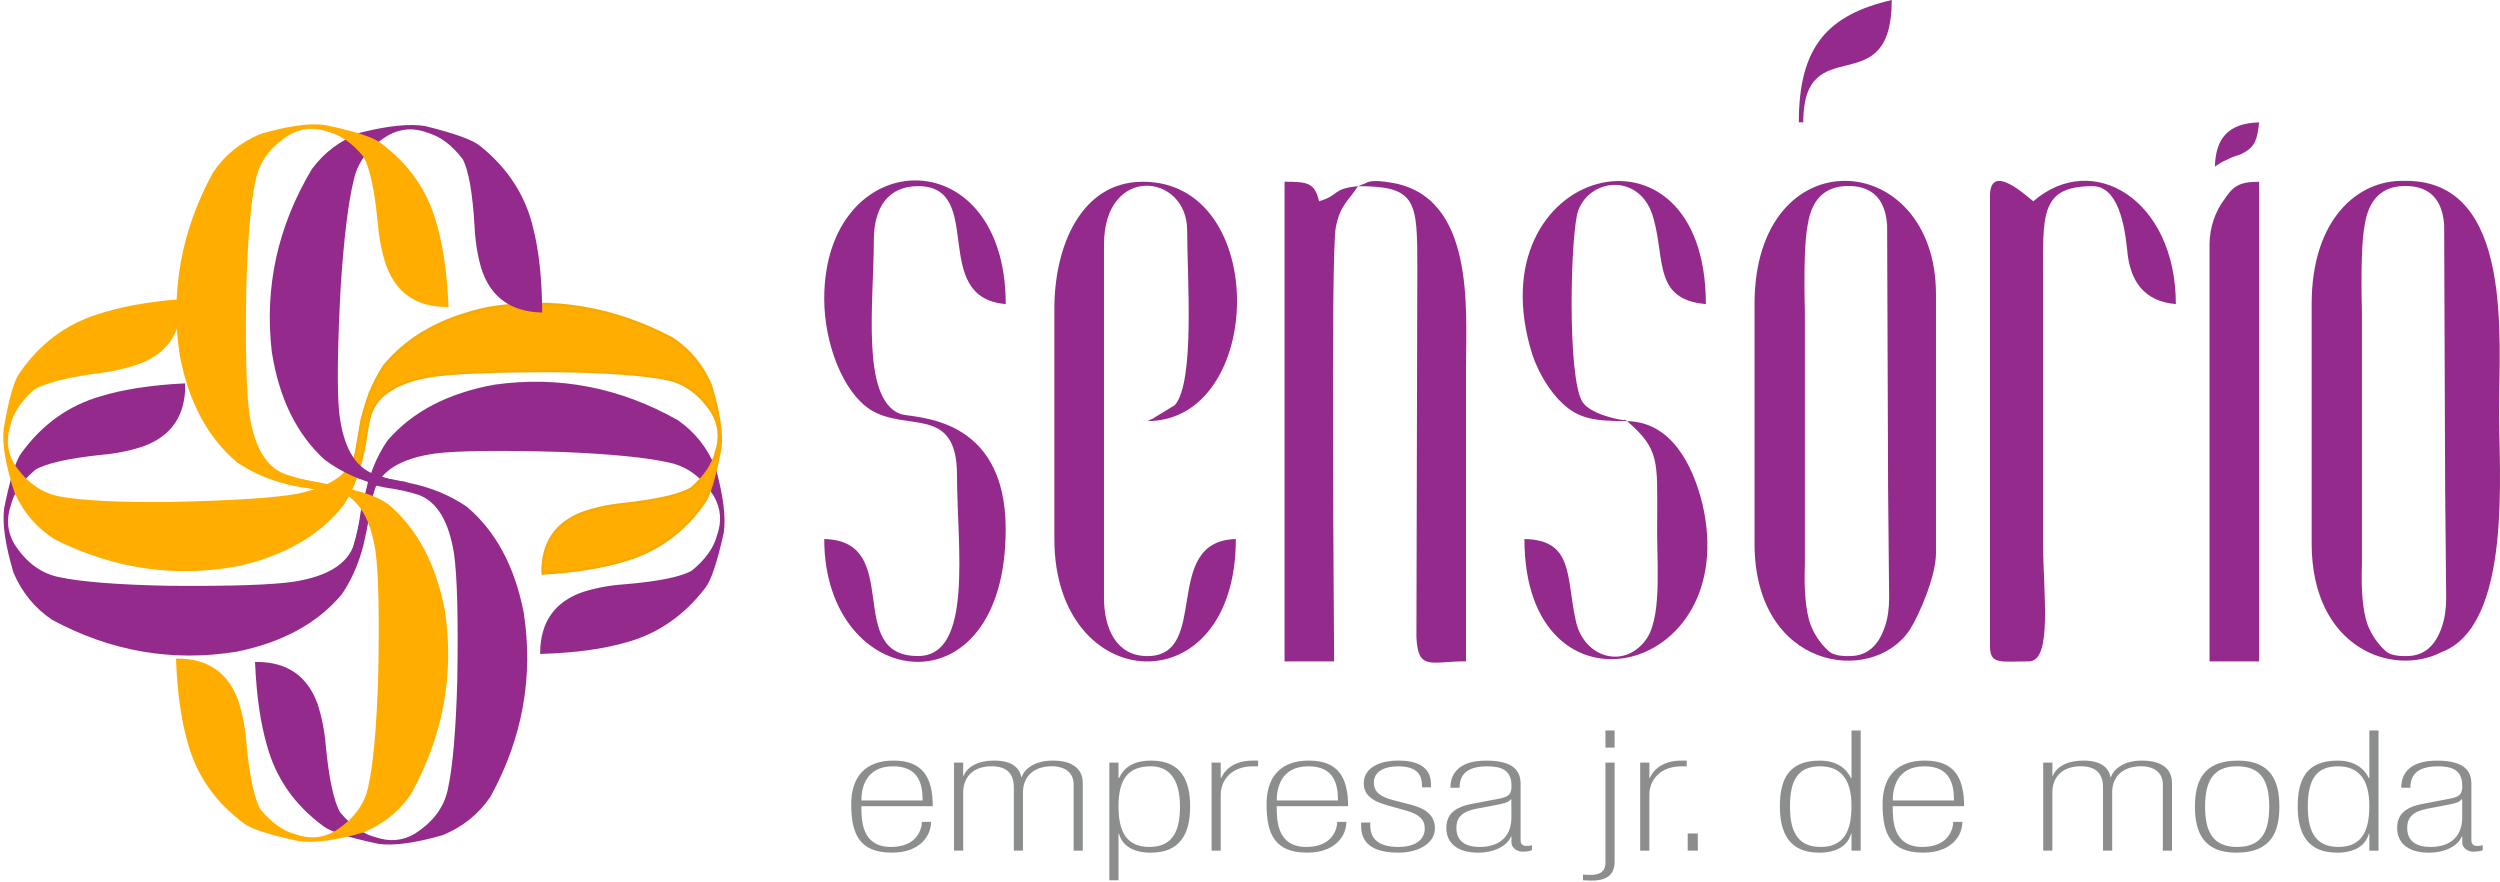 <svg width="550" height="194" viewBox="0 0 550 194" fill="none" xmlns="http://www.w3.org/2000/svg">
<path fill-rule="evenodd" clip-rule="evenodd" d="M22.266 87.442C27.172 85.946 33.239 85.004 40.462 84.632C40.53 91.254 37.546 95.674 31.508 97.899C28.698 98.856 25.668 99.479 22.41 99.767C14.96 100.55 10.031 101.666 7.616 103.101C4.647 105.615 2.809 108.281 2.11 111.091C1.047 114.25 1.336 117.197 2.968 119.923C5.634 124.024 8.983 126.469 13.031 127.267C17.99 128.307 26.025 128.937 37.143 129.158C50.76 129.272 59.995 128.96 64.847 128.231C72.13 127.046 76.535 124.343 78.054 120.12C78.73 117.994 79.246 115.518 79.618 112.701C80.028 110.521 81.084 108.471 81.206 106.329C82.375 106.58 82.162 106.602 82.162 106.602C80.909 113.878 80.234 117.607 80.135 117.781C79.216 122.543 77.515 126.781 75.031 130.494C69.753 136.858 62.068 141.058 51.967 143.101C37.925 145.364 24.491 143.04 11.649 136.137C7.874 133.616 5.064 130.19 3.227 125.862C1.45 119.885 0.766 115.23 1.191 111.88C2.49 105.433 3.735 101.423 4.92 99.851C9.477 93.57 15.256 89.439 22.266 87.442Z" fill="#942A8C"/>
<path d="M22.266 87.442C27.172 85.946 33.239 85.004 40.462 84.632C40.53 91.254 37.546 95.674 31.508 97.899C28.698 98.856 25.668 99.479 22.41 99.767C14.96 100.55 10.031 101.666 7.616 103.101C4.647 105.615 2.809 108.281 2.11 111.091C1.047 114.25 1.336 117.197 2.968 119.923C5.634 124.024 8.983 126.469 13.031 127.267C17.99 128.307 26.025 128.937 37.143 129.158C50.76 129.272 59.995 128.96 64.847 128.231C72.13 127.046 76.535 124.343 78.054 120.12C78.73 117.994 79.246 115.518 79.618 112.701C80.028 110.521 81.084 108.471 81.206 106.329C82.375 106.58 82.162 106.602 82.162 106.602C80.909 113.878 80.234 117.607 80.135 117.781C79.216 122.543 77.515 126.781 75.031 130.494C69.753 136.858 62.068 141.058 51.967 143.101C37.925 145.364 24.491 143.04 11.649 136.137C7.874 133.616 5.064 130.19 3.227 125.862C1.45 119.885 0.766 115.23 1.191 111.88C2.49 105.433 3.735 101.423 4.92 99.851C9.477 93.57 15.256 89.439 22.266 87.442Z" stroke="#942A8C" stroke-width="0.567" stroke-miterlimit="22.926"/>
<path fill-rule="evenodd" clip-rule="evenodd" d="M137.366 141.141C132.43 142.539 126.347 143.351 119.117 143.579C119.178 136.957 122.253 132.598 128.336 130.502C131.161 129.606 134.207 129.044 137.472 128.823C144.938 128.193 149.889 127.183 152.335 125.793C155.357 123.34 157.248 120.713 158 117.918C159.124 114.781 158.896 111.835 157.324 109.07C154.75 104.916 151.446 102.403 147.413 101.522C142.477 100.375 134.457 99.585 123.347 99.137C109.738 98.75 100.495 98.871 95.635 99.501C88.329 100.542 83.871 103.154 82.269 107.347C81.547 109.458 80.978 111.918 80.56 114.736C80.112 116.9 79.459 118.829 79.292 120.971C78.13 120.697 77.894 120.781 77.894 120.781C79.839 113.893 80.249 109.982 80.347 109.807C81.365 105.061 82.952 100.694 85.512 97.041C90.919 90.791 98.688 86.743 108.826 84.905C122.906 82.931 136.295 85.52 148.993 92.689C152.722 95.287 155.456 98.765 157.203 103.132C158.858 109.139 159.443 113.817 158.949 117.151C157.522 123.568 156.2 127.555 154.977 129.104C150.276 135.271 144.414 139.288 137.366 141.141Z" fill="#942A8C"/>
<path d="M137.366 141.141C132.43 142.539 126.347 143.351 119.117 143.579C119.178 136.957 122.253 132.598 128.336 130.502C131.161 129.606 134.207 129.044 137.472 128.823C144.938 128.193 149.889 127.183 152.335 125.793C155.357 123.34 157.248 120.713 158 117.918C159.124 114.781 158.896 111.835 157.324 109.07C154.75 104.916 151.446 102.403 147.413 101.522C142.477 100.375 134.457 99.585 123.347 99.137C109.738 98.75 100.495 98.871 95.635 99.501C88.329 100.542 83.871 103.154 82.269 107.347C81.547 109.458 80.978 111.918 80.56 114.736C80.112 116.9 79.459 118.829 79.292 120.971C78.13 120.697 77.894 120.781 77.894 120.781C79.839 113.893 80.249 109.982 80.347 109.807C81.365 105.061 82.952 100.694 85.512 97.041C90.919 90.791 98.688 86.743 108.826 84.905C122.906 82.931 136.295 85.52 148.993 92.689C152.722 95.287 155.456 98.765 157.203 103.132C158.858 109.139 159.443 113.817 158.949 117.151C157.522 123.568 156.2 127.555 154.977 129.104C150.276 135.271 144.414 139.288 137.366 141.141Z" stroke="#942A8C" stroke-width="0.567" stroke-miterlimit="22.926"/>
<path fill-rule="evenodd" clip-rule="evenodd" d="M59.068 164.13C57.61 159.208 56.721 153.141 56.402 145.911C63.025 145.888 67.422 148.91 69.594 154.963C70.528 157.781 71.128 160.818 71.386 164.076C72.115 171.534 73.186 176.47 74.606 178.893C77.097 181.885 79.747 183.738 82.557 184.46C85.709 185.546 88.656 185.28 91.39 183.67C95.513 181.042 97.981 177.708 98.809 173.668C99.888 168.724 100.586 160.689 100.89 149.571C101.11 135.954 100.867 126.72 100.176 121.859C99.045 114.569 96.371 110.141 92.164 108.592C90.045 107.901 87.577 107.362 84.76 106.974C82.588 106.549 83.643 106.587 81.502 106.443C81.767 105.273 81.988 104.977 81.988 104.977C89.256 106.283 89.673 106.397 89.848 106.496C94.61 107.453 98.832 109.184 102.515 111.698C108.834 117.029 112.98 124.745 114.947 134.853C117.097 148.911 114.674 162.33 107.672 175.111C105.128 178.87 101.68 181.65 97.336 183.45C91.344 185.181 86.681 185.827 83.34 185.371C76.9 184.027 72.897 182.751 71.333 181.551C65.098 176.964 61.012 171.154 59.068 164.13Z" fill="#942A8C"/>
<path d="M59.068 164.13C57.61 159.208 56.721 153.141 56.402 145.911C63.025 145.888 67.422 148.91 69.594 154.963C70.528 157.781 71.128 160.818 71.386 164.076C72.115 171.534 73.186 176.47 74.606 178.893C77.097 181.885 79.747 183.738 82.557 184.46C85.709 185.546 88.656 185.28 91.39 183.67C95.513 181.042 97.981 177.708 98.809 173.668C99.888 168.724 100.586 160.689 100.89 149.571C101.11 135.954 100.867 126.72 100.176 121.859C99.045 114.569 96.371 110.141 92.164 108.592C90.045 107.901 87.577 107.362 84.76 106.974C82.588 106.549 83.643 106.587 81.502 106.443C81.767 105.273 81.988 104.977 81.988 104.977C89.256 106.283 89.673 106.397 89.848 106.496C94.61 107.453 98.832 109.184 102.515 111.698C108.834 117.029 112.98 124.745 114.947 134.853C117.097 148.911 114.674 162.33 107.672 175.111C105.128 178.87 101.68 181.65 97.336 183.45C91.344 185.181 86.681 185.827 83.34 185.371C76.9 184.027 72.897 182.751 71.333 181.551C65.098 176.964 61.012 171.154 59.068 164.13Z" stroke="#942A8C" stroke-width="0.567" stroke-miterlimit="22.926"/>
<path fill-rule="evenodd" clip-rule="evenodd" d="M21.4 69.466C26.26 67.818 32.298 66.702 39.497 66.109C39.771 72.724 36.923 77.235 30.954 79.635C28.174 80.675 25.167 81.389 21.916 81.777C14.497 82.787 9.598 84.047 7.229 85.559C4.335 88.163 2.581 90.882 1.966 93.715C1.001 96.905 1.374 99.836 3.09 102.517C5.877 106.534 9.302 108.881 13.365 109.549C18.347 110.438 26.405 110.825 37.523 110.711C51.139 110.415 60.359 109.823 65.181 108.949C72.427 107.544 76.74 104.704 78.137 100.436C78.745 98.287 79.193 95.803 79.474 92.971C79.816 90.784 81.365 88.596 81.426 86.447C82.603 86.667 81.836 86.796 81.836 86.796C80.803 94.11 80.241 97.854 80.142 98.028C79.368 102.821 77.796 107.104 75.426 110.886C70.346 117.402 62.789 121.837 52.757 124.191C38.791 126.88 25.288 124.966 12.249 118.45C8.398 116.05 5.49 112.708 3.523 108.433C1.563 102.517 0.743 97.877 1.07 94.52C2.171 88.034 3.295 83.987 4.434 82.376C8.801 75.982 14.451 71.676 21.4 69.466Z" fill="#FFAD00"/>
<path d="M21.4 69.466C26.26 67.818 32.298 66.702 39.497 66.109C39.771 72.724 36.923 77.235 30.954 79.635C28.174 80.675 25.167 81.389 21.916 81.777C14.497 82.787 9.598 84.047 7.229 85.559C4.335 88.163 2.581 90.882 1.966 93.715C1.001 96.904 1.374 99.836 3.09 102.517C5.877 106.534 9.302 108.881 13.365 109.549C18.347 110.438 26.405 110.825 37.523 110.711C51.139 110.415 60.359 109.823 65.181 108.949C72.427 107.544 76.74 104.704 78.137 100.436C78.745 98.287 79.193 95.803 79.474 92.971C79.816 90.784 81.365 88.596 81.426 86.447C82.603 86.667 81.836 86.796 81.836 86.796C80.803 94.11 80.241 97.854 80.142 98.028C79.368 102.821 77.796 107.104 75.426 110.886C70.346 117.402 62.789 121.837 52.757 124.191C38.791 126.88 25.288 124.966 12.249 118.45C8.398 116.05 5.49 112.708 3.523 108.433C1.563 102.517 0.743 97.877 1.07 94.52C2.171 88.034 3.295 83.987 4.434 82.376C8.801 75.982 14.451 71.676 21.4 69.466Z" stroke="#FFAD00" stroke-width="0.567" stroke-miterlimit="22.926"/>
<path fill-rule="evenodd" clip-rule="evenodd" d="M137.556 123.226C132.657 124.76 126.597 125.732 119.382 126.158C119.269 119.535 122.215 115.093 128.245 112.83C131.047 111.858 134.078 111.212 137.328 110.901C144.77 110.065 149.699 108.919 152.099 107.468C155.053 104.931 156.868 102.258 157.552 99.441C158.592 96.274 158.288 93.335 156.633 90.616C153.944 86.53 150.573 84.108 146.525 83.341C141.566 82.331 133.523 81.754 122.397 81.617C108.781 81.594 99.546 81.966 94.701 82.733C87.425 83.971 83.043 86.705 81.547 90.935C80.887 93.069 80.385 95.545 80.036 98.362C79.641 100.542 78.555 102.547 78.449 104.688C77.279 104.445 77.53 104.476 77.53 104.476C78.73 97.193 79.383 93.464 79.482 93.282C80.37 88.513 82.041 84.26 84.501 80.538C89.734 74.144 97.397 69.883 107.474 67.772C121.494 65.418 134.951 67.643 147.839 74.463C151.636 76.954 154.461 80.364 156.329 84.677C158.152 90.639 158.858 95.294 158.456 98.643C157.202 105.099 155.987 109.116 154.81 110.703C150.299 117.007 144.55 121.183 137.556 123.226Z" fill="#FFAD00"/>
<path d="M137.556 123.226C132.657 124.76 126.597 125.732 119.382 126.158C119.269 119.535 122.215 115.093 128.245 112.83C131.047 111.858 134.078 111.212 137.328 110.901C144.77 110.065 149.699 108.919 152.099 107.468C155.053 104.931 156.868 102.258 157.552 99.441C158.592 96.274 158.288 93.335 156.633 90.616C153.944 86.53 150.573 84.108 146.525 83.341C141.566 82.331 133.523 81.754 122.397 81.617C108.781 81.594 99.546 81.966 94.701 82.733C87.425 83.971 83.043 86.705 81.547 90.935C80.887 93.069 80.385 95.545 80.036 98.362C79.641 100.542 78.555 102.547 78.449 104.688C77.279 104.445 77.53 104.476 77.53 104.476C78.73 97.193 79.383 93.464 79.482 93.282C80.37 88.513 82.041 84.26 84.501 80.538C89.734 74.144 97.397 69.883 107.474 67.772C121.494 65.418 134.951 67.643 147.839 74.463C151.636 76.954 154.461 80.364 156.329 84.677C158.152 90.639 158.858 95.294 158.456 98.643C157.202 105.099 155.987 109.116 154.81 110.703C150.299 117.007 144.55 121.183 137.556 123.226Z" stroke="#F8A901" stroke-width="0.567" stroke-miterlimit="22.926"/>
<path fill-rule="evenodd" clip-rule="evenodd" d="M117.005 50.169C118.281 55.143 118.942 61.241 118.995 68.471C112.38 68.243 108.097 65.069 106.145 58.932C105.318 56.084 104.832 53.024 104.687 49.758C104.239 42.278 103.351 37.304 102.022 34.828C99.645 31.745 97.063 29.793 94.283 28.973C91.177 27.773 88.223 27.925 85.428 29.436C81.213 31.912 78.616 35.154 77.644 39.157C76.383 44.063 75.388 52.059 74.667 63.163C73.945 76.756 73.839 85.999 74.348 90.882C75.206 98.21 77.712 102.729 81.859 104.438C84.425 105.38 86.742 106.056 88.868 106.268C88.564 107.423 88.921 107.567 88.921 107.567C81.707 105.987 84.274 106.724 84.099 106.618C79.383 105.486 75.221 103.595 71.629 100.945C65.516 95.385 61.658 87.518 60.07 77.341C58.445 63.216 61.361 49.895 68.834 37.38C71.523 33.719 75.069 31.069 79.474 29.428C85.527 27.917 90.212 27.454 93.531 28.023C99.91 29.611 103.867 31.031 105.386 32.284C111.454 37.121 115.327 43.083 117.005 50.169Z" fill="#942A8C"/>
<path d="M117.005 50.169C118.281 55.143 118.942 61.241 118.995 68.471C112.38 68.243 108.097 65.069 106.145 58.932C105.318 56.084 104.832 53.024 104.687 49.758C104.239 42.278 103.351 37.304 102.022 34.828C99.645 31.745 97.063 29.793 94.283 28.973C91.177 27.773 88.223 27.925 85.428 29.436C81.213 31.912 78.616 35.154 77.644 39.157C76.383 44.063 75.388 52.059 74.667 63.163C73.945 76.756 73.839 85.999 74.348 90.882C75.206 98.21 77.712 102.729 81.859 104.438C84.425 105.38 86.742 106.056 88.868 106.268C88.564 107.423 88.921 107.567 88.921 107.567C81.707 105.987 84.274 106.724 84.099 106.618C79.383 105.486 75.221 103.595 71.629 100.945C65.516 95.385 61.658 87.518 60.07 77.341C58.445 63.216 61.361 49.895 68.834 37.38C71.523 33.719 75.069 31.069 79.474 29.428C85.527 27.917 90.212 27.454 93.531 28.023C99.91 29.611 103.867 31.031 105.386 32.284C111.454 37.121 115.327 43.083 117.005 50.169Z" stroke="#942A8C" stroke-width="0.567" stroke-miterlimit="22.926"/>
<path fill-rule="evenodd" clip-rule="evenodd" d="M41.593 163.393C40.158 158.464 39.292 152.389 39.011 145.167C45.633 145.174 50.016 148.212 52.165 154.28C53.084 157.097 53.668 160.143 53.919 163.401C54.61 170.858 55.666 175.802 57.071 178.233C59.546 181.232 62.189 183.101 64.992 183.837C68.136 184.938 71.082 184.688 73.831 183.085C77.963 180.473 80.454 177.154 81.297 173.114C82.398 168.17 83.127 160.143 83.484 149.025C83.765 135.408 83.567 126.173 82.899 121.313C81.805 114.015 79.147 109.579 74.948 108.007C72.829 107.309 70.361 106.754 67.551 106.352C65.379 105.919 63.222 105.63 61.081 105.478C61.346 104.316 61.779 104.841 61.779 104.841C69.039 106.185 72.396 106.876 72.571 106.982C73.892 107.256 75.085 107.483 76.33 107.757C79.565 108.463 82.626 109.336 85.276 111.167C91.572 116.521 95.68 124.259 97.602 134.383C99.69 148.447 97.207 161.859 90.144 174.61C87.577 178.354 84.122 181.118 79.77 182.903C73.771 184.612 69.108 185.227 65.766 184.764C59.334 183.389 55.339 182.098 53.782 180.891C47.57 176.258 43.507 170.425 41.593 163.393Z" fill="#FFAD00"/>
<path d="M41.593 163.393C40.158 158.464 39.292 152.389 39.011 145.167C45.633 145.174 50.016 148.212 52.165 154.28C53.084 157.097 53.668 160.143 53.919 163.401C54.61 170.858 55.666 175.802 57.071 178.233C59.546 181.232 62.189 183.101 64.992 183.837C68.136 184.938 71.082 184.688 73.831 183.085C77.963 180.473 80.454 177.154 81.297 173.114C82.398 168.17 83.127 160.143 83.484 149.025C83.765 135.408 83.567 126.173 82.899 121.313C81.805 114.015 79.147 109.579 74.948 108.007C72.829 107.309 70.361 106.754 67.551 106.352C65.379 105.919 63.222 105.63 61.081 105.478C61.346 104.316 61.779 104.841 61.779 104.841C69.039 106.185 72.396 106.876 72.571 106.982C73.892 107.256 75.085 107.483 76.33 107.757C79.565 108.463 82.626 109.336 85.276 111.167C91.572 116.521 95.68 124.259 97.602 134.383C99.69 148.447 97.207 161.859 90.144 174.61C87.577 178.354 84.122 181.118 79.77 182.903C73.771 184.612 69.108 185.227 65.766 184.764C59.334 183.389 55.339 182.098 53.782 180.891C47.57 176.258 43.507 170.425 41.593 163.393Z" stroke="#FFAD00" stroke-width="0.567" stroke-miterlimit="22.926"/>
<path fill-rule="evenodd" clip-rule="evenodd" d="M95.719 49.037C97.177 53.958 98.065 60.026 98.384 67.256C91.762 67.279 87.365 64.256 85.193 58.203C84.259 55.386 83.659 52.348 83.4 49.09C82.671 41.633 81.601 36.696 80.18 34.274C77.689 31.281 75.039 29.428 72.229 28.707C69.078 27.621 66.131 27.887 63.397 29.497C59.273 32.124 56.805 35.458 55.977 39.499C54.899 44.443 54.2 52.477 53.896 63.596C53.676 77.212 53.919 86.447 54.61 91.307C55.742 98.598 58.415 103.025 62.622 104.575C64.741 105.266 67.05 106.002 69.867 106.39C72.039 106.815 74.204 107.62 76.345 107.757C76.079 108.926 76.163 108.562 76.163 108.562C68.895 107.256 65.128 106.769 64.954 106.663C60.192 105.706 55.97 103.975 52.286 101.461C45.968 96.13 41.821 88.414 39.854 78.306C37.705 64.249 40.128 50.829 47.13 38.048C49.674 34.289 53.122 31.509 57.466 29.709C63.458 27.978 68.121 27.332 71.462 27.788C77.902 29.14 81.904 30.408 83.469 31.608C89.681 36.195 93.767 42.012 95.719 49.037Z" fill="#FFAD00"/>
<path d="M95.719 49.037C97.177 53.958 98.065 60.026 98.384 67.256C91.762 67.279 87.365 64.256 85.193 58.203C84.259 55.386 83.659 52.348 83.4 49.09C82.671 41.633 81.601 36.696 80.18 34.274C77.689 31.281 75.039 29.428 72.229 28.707C69.078 27.621 66.131 27.887 63.397 29.497C59.273 32.124 56.805 35.458 55.977 39.499C54.899 44.443 54.2 52.477 53.896 63.596C53.676 77.212 53.919 86.447 54.61 91.307C55.742 98.598 58.415 103.025 62.622 104.575C64.741 105.266 67.05 106.002 69.867 106.39C72.039 106.815 74.204 107.62 76.345 107.757C76.079 108.926 76.163 108.562 76.163 108.562C68.895 107.256 65.128 106.769 64.954 106.663C60.192 105.706 55.97 103.975 52.286 101.461C45.968 96.13 41.821 88.414 39.854 78.306C37.705 64.249 40.128 50.829 47.13 38.048C49.674 34.289 53.122 31.509 57.466 29.709C63.458 27.978 68.121 27.332 71.462 27.788C77.902 29.14 81.904 30.408 83.469 31.608C89.681 36.195 93.767 42.012 95.719 49.037Z" stroke="#FFAD00" stroke-width="0.567" stroke-miterlimit="22.926"/>
<path fill-rule="evenodd" clip-rule="evenodd" d="M231.961 67.879V118.594C231.961 153.315 271.885 155.654 271.885 118.594C255.329 118.981 266.432 144.339 252.413 144.339C245.601 144.339 242.875 138.294 242.875 131.466V53.829C242.875 36.081 261.177 38.033 261.177 50.708C261.177 61.044 262.931 84.062 258.451 89.135L253.97 91.869C253.772 92.067 253.385 92.256 253.188 92.256C252.99 92.454 252.8 92.454 252.405 92.644C278.31 92.644 279.472 39.984 251.433 39.984C237.801 39.984 231.961 54.224 231.961 67.879Z" fill="#942A8C"/>
<path fill-rule="evenodd" clip-rule="evenodd" d="M437.799 43.106V142.189C437.799 146.283 440.138 145.508 446.366 145.508C451.621 145.508 449.479 130.099 449.479 119.566V61.438C449.479 47.396 448.697 40.956 460.385 40.956C465.838 40.956 467.395 49.151 467.979 54.998C468.564 61.826 471.678 66.314 478.687 66.899C478.687 43.88 460.385 32.959 447.338 44.275C445.978 43.303 437.799 35.496 437.799 43.106Z" fill="#942A8C"/>
<path fill-rule="evenodd" clip-rule="evenodd" d="M181.33 65.729C181.33 75.481 185.415 86.211 191.453 90.107C199.435 95.18 210.538 88.938 210.538 104.544C210.538 119.953 214.236 144.331 201.971 144.331C185.415 144.331 199.047 118.974 181.33 118.586C181.33 152.328 221.253 157.598 221.253 116.437C221.253 91.079 200.999 92.059 198.083 91.079C189.319 87.761 192.243 66.504 192.243 52.849C192.243 45.437 195.554 40.949 201.979 40.949C216.97 40.949 204.318 65.524 221.261 66.891C221.253 30.036 181.33 31.6 181.33 65.729Z" fill="#942A8C"/>
<path fill-rule="evenodd" clip-rule="evenodd" d="M298.761 40.956C292.921 41.541 294.865 42.908 290.195 44.275C289.223 40.182 287.666 39.984 282.601 39.984V145.501H293.506C293.506 138.476 292.724 54.998 293.893 49.925C294.865 45.057 296.612 44.275 298.761 40.956Z" fill="#942A8C"/>
<path fill-rule="evenodd" clip-rule="evenodd" d="M486.099 53.829V145.501H497.005V39.984C492.334 39.984 491.165 41.154 489.213 44.078C487.458 46.424 486.099 49.933 486.099 53.829Z" fill="#942A8C"/>
<path fill-rule="evenodd" clip-rule="evenodd" d="M298.761 40.956C311.808 40.956 311.808 44.275 311.808 59.289L311.611 140.23C311.998 147.642 314.725 145.493 322.516 145.493C322.516 123.841 322.516 102.387 322.516 80.933C322.516 68.258 324.658 43.098 305.961 40.166C301.48 39.384 300.705 40.166 300.31 40.364L298.761 40.956Z" fill="#942A8C"/>
<path fill-rule="evenodd" clip-rule="evenodd" d="M357.959 92.644C357.762 92.446 357.375 92.256 357.177 92.446C357.177 92.446 350.358 91.474 348.216 88.543C344.707 83.47 345.49 50.708 347.244 46.219C350.168 38.807 361.263 38.222 363.8 48.171C366.328 57.14 363.8 65.919 375.29 66.899C375.29 23.011 324.073 36.666 337.121 78.017C338.488 82.11 341.016 86.211 343.743 88.748C347.441 92.256 351.14 92.644 357.959 92.644Z" fill="#942A8C"/>
<path fill-rule="evenodd" clip-rule="evenodd" d="M357.96 92.644C365.167 98.886 364.582 101.423 364.582 114.295C364.385 122.877 365.752 134.777 362.44 140.237C357.77 147.452 348.421 144.916 346.667 136.531C344.525 126.978 346.28 118.783 335.374 118.586C335.374 160.127 383.477 149.017 374.515 110.787C372.366 102.205 367.696 92.841 357.96 92.644Z" fill="#942A8C"/>
<path fill-rule="evenodd" clip-rule="evenodd" d="M395.741 26.915H396.713C396.713 6.045 416.185 23.208 416.185 0C401.969 3.319 395.741 10.336 395.741 26.915Z" fill="#942A8C"/>
<path fill-rule="evenodd" clip-rule="evenodd" d="M487.269 36.666C488.051 36.081 489.023 35.496 489.995 35.109C491.75 34.136 492.524 34.326 493.694 33.552C496.223 32.185 496.618 30.43 497.005 26.922C490.185 27.112 487.459 30.43 487.269 36.666Z" fill="#942A8C"/>
<path fill-rule="evenodd" clip-rule="evenodd" d="M385.998 66.899V119.558C385.998 147.255 411.705 150.961 420.074 138.673C422.216 135.354 425.914 126.773 425.914 121.707V64.757C425.922 32.375 385.998 29.838 385.998 66.899ZM414.69 137.823C413.254 142.136 410.71 144.301 407.042 144.331C404.65 144.407 403.032 144.004 402.189 143.131C400.427 141.513 399.114 139.547 398.248 137.238C397.26 134.276 396.866 129.909 397.071 124.138C397.071 106.359 397.071 97.474 397.071 97.474C397.071 86.272 397.071 76.665 397.071 68.668C396.843 59.114 397.048 52.69 397.701 49.386C398.605 43.743 401.574 40.918 406.624 40.911C411.94 40.934 414.788 43.819 415.168 49.576C415.305 88.072 415.381 107.316 415.381 107.316C415.533 123.401 415.609 131.451 415.609 131.451C415.616 133.851 415.312 135.977 414.69 137.823Z" fill="#942A8C"/>
<path fill-rule="evenodd" clip-rule="evenodd" d="M549.778 90.502C549.778 74.706 553.089 39.787 529.334 39.787C529.175 39.787 529.023 39.795 528.863 39.795C518.77 39.544 508.563 48.156 508.563 66.891V119.551C508.563 142.585 526.334 149.009 537.133 143.465C552.725 137.656 549.778 103.739 549.778 90.502ZM537.24 137.823C535.804 142.136 533.26 144.301 529.592 144.331C527.2 144.407 525.582 144.005 524.739 143.131C522.978 141.514 521.664 139.547 520.798 137.238C519.811 134.276 519.416 129.91 519.621 124.138C519.621 106.359 519.621 97.474 519.621 97.474C519.621 86.272 519.621 76.665 519.621 68.668C519.393 59.115 519.598 52.69 520.251 49.386C521.155 43.744 524.124 40.919 529.175 40.911C534.491 40.934 537.339 43.82 537.718 49.576C537.855 88.072 537.931 107.316 537.931 107.316C538.083 123.401 538.159 131.451 538.159 131.451C538.174 133.851 537.863 135.977 537.24 137.823Z" fill="#942A8C"/>
<path d="M189.501 177.366C189.501 180.48 189.554 186.328 196.025 186.328C201.865 186.328 202.814 182.257 202.814 180.807H204.834C204.834 183.768 202.503 187.581 196.238 187.581C189.076 187.581 187.269 183.51 187.269 176.918C187.269 170.995 190.291 167.327 196.556 167.327C203.08 167.327 205.206 171.101 205.206 177.366H189.501ZM202.981 176.106C202.981 172.59 202.184 168.587 196.458 168.587C190.306 168.587 189.509 173.584 189.509 176.106H202.981Z" fill="#8C8D8D"/>
<path d="M209.877 167.775H211.897V170.661H212.003C212.801 168.663 215.239 167.327 218.686 167.327C222.985 167.327 224.314 169.18 224.686 170.957H224.792C225.164 169.552 227.23 167.327 231.582 167.327C235.986 167.327 238.212 169.18 238.212 172.255V187.14H236.199V172.582C236.199 169.992 234.285 168.58 231.422 168.58C227.283 168.58 225.058 170.949 225.058 174.283V187.133H223.046V173.243C223.046 170.357 221.663 168.58 218.162 168.58C213.811 168.58 211.905 171.245 211.905 174.283V187.133H209.885V167.775H209.877Z" fill="#8C8D8D"/>
<path d="M244.052 167.775H246.072V171.185H246.178C247.188 169.112 248.988 167.334 253.287 167.334C259.863 167.334 261.83 171.739 261.83 177.405C261.83 183.404 259.658 187.589 253.18 187.589C249.307 187.589 246.869 186.032 246.178 183.404H246.072V193.664H244.052V167.775ZM252.861 186.328C258.329 186.328 259.597 182.326 259.597 177.405C259.597 171.185 257 168.588 253.233 168.588C248.138 168.588 246.072 171.435 246.072 177.405C246.064 183.07 247.925 186.328 252.861 186.328Z" fill="#8C8D8D"/>
<path d="M266.546 167.775H268.559V171.147H268.665C269.675 168.922 271.954 167.334 275.614 167.334H276.784V168.595H275.614C270.89 168.595 268.559 171.671 268.559 174.853V187.148H266.546V167.775Z" fill="#8C8D8D"/>
<path d="M280.877 177.366C280.877 180.48 280.93 186.328 287.4 186.328C293.24 186.328 294.19 182.257 294.19 180.807H296.21C296.21 183.768 293.878 187.581 287.613 187.581C280.452 187.581 278.644 183.51 278.644 176.918C278.644 170.995 281.667 167.327 287.932 167.327C294.456 167.327 296.582 171.101 296.582 177.366H280.877ZM294.357 176.106C294.357 172.59 293.559 168.587 287.833 168.587C281.682 168.587 280.884 173.584 280.884 176.106H294.357Z" fill="#8C8D8D"/>
<path d="M312.819 173.22V172.666C312.819 170.926 312.181 168.595 307.616 168.595C304.7 168.595 302.255 169.635 302.255 172.187C302.255 174.222 303.637 175.263 306.394 175.999L310.639 177.108C313.98 177.997 315.682 179.63 315.682 182.257C315.682 185.515 312.074 187.588 307.67 187.588C299.976 187.588 299.445 183.738 299.445 181.475V180.959H301.457V181.589C301.457 184.33 303.052 186.328 307.662 186.328C311.748 186.328 313.449 184.437 313.449 182.288C313.449 180.435 312.386 179.174 309.31 178.323L305.224 177.177C301.776 176.212 300.022 174.807 300.022 172.324C300.022 169.104 303.204 167.327 307.609 167.327C313.76 167.327 314.823 170.25 314.823 172.62V173.212H312.819V173.22Z" fill="#8C8D8D"/>
<path d="M334.523 184.809C334.523 185.736 335.055 186.108 335.746 186.108C336.224 186.108 336.65 186.07 337.022 185.926V187.034C336.596 187.255 335.799 187.368 334.903 187.368C334.052 187.368 332.518 186.776 332.518 185.257V184.035H332.412C331.615 186.032 328.858 187.589 325.144 187.589C320.314 187.589 318.195 185.181 318.195 182.181C318.195 179.258 319.896 177.587 323.823 176.85L329.822 175.703C332.207 175.263 332.526 174.481 332.526 172.856C332.526 169.339 330.194 168.595 327.164 168.595C322.494 168.595 321.112 170.63 321.112 173.296H319.091C319.091 170.668 320.474 167.334 326.944 167.334C333.05 167.334 334.531 169.666 334.531 172.445V184.809H334.523ZM332.503 175.848H332.397C331.706 176.622 330.961 176.736 328.896 177.146L324.81 177.921C321.575 178.551 320.405 179.88 320.405 182.181C320.405 184.703 322 186.328 325.501 186.328C330.225 186.328 332.503 183.738 332.503 179.85V175.848Z" fill="#8C8D8D"/>
<path d="M348.262 192.403C348.74 192.441 349.272 192.479 349.75 192.479C351.398 192.479 353.198 192.183 353.198 189.738V167.775H355.218V189.586C355.218 192.768 353.039 193.733 350.175 193.733C349.538 193.733 348.9 193.695 348.262 193.657V192.403ZM353.198 160.705H355.218V164.479H353.198V160.705Z" fill="#8C8D8D"/>
<path d="M360.838 167.775H362.858V171.147H362.964C363.974 168.922 366.253 167.334 369.913 167.334H371.083V168.595H369.913C365.189 168.595 362.858 171.671 362.858 174.853V187.148H360.838V167.775Z" fill="#8C8D8D"/>
<path d="M371.295 183.366H373.52V187.141H371.295V183.366Z" fill="#8C8D8D"/>
<path d="M407.331 183.404H407.224C406.533 186.032 404.095 187.589 400.222 187.589C393.752 187.589 391.572 183.404 391.572 177.405C391.572 171.481 393.478 167.334 400.329 167.334C404.149 167.334 406.222 169.112 407.224 171.185H407.331V160.705H409.351V187.148H407.331V183.404ZM400.534 186.328C405.47 186.328 407.323 183.07 407.323 177.405C407.376 171.033 404.619 168.588 400.427 168.588C395.65 168.588 393.797 171.511 393.797 177.405C393.797 182.333 395.073 186.328 400.534 186.328Z" fill="#8C8D8D"/>
<path d="M416.398 177.366C416.398 180.48 416.451 186.328 422.922 186.328C428.762 186.328 429.711 182.257 429.711 180.807H431.731C431.731 183.768 429.4 187.581 423.134 187.581C415.973 187.581 414.166 183.51 414.166 176.918C414.166 170.995 417.188 167.327 423.453 167.327C429.977 167.327 432.103 171.101 432.103 177.366H416.398ZM429.878 176.106C429.878 172.59 429.081 168.587 423.355 168.587C417.203 168.587 416.406 173.584 416.406 176.106H429.878Z" fill="#8C8D8D"/>
<path d="M449.51 167.775H451.53V170.661H451.636C452.433 168.663 454.871 167.327 458.319 167.327C462.617 167.327 463.946 169.18 464.319 170.957H464.425C464.797 169.552 466.863 167.327 471.214 167.327C475.619 167.327 477.844 169.18 477.844 172.255V187.14H475.824V172.582C475.824 169.992 473.918 168.58 471.047 168.58C466.908 168.58 464.683 170.949 464.683 174.283V187.133H462.663V173.243C462.663 170.357 461.281 168.58 457.78 168.58C453.428 168.58 451.522 171.245 451.522 174.283V187.133H449.502V167.775H449.51Z" fill="#8C8D8D"/>
<path d="M492.016 187.589C484.695 187.589 482.887 183.032 482.887 177.443C482.887 171.891 484.695 167.334 492.335 167.334C499.656 167.334 501.463 171.891 501.463 177.443C501.463 183.032 499.656 187.589 492.016 187.589ZM492.175 168.588C486.867 168.588 485.12 171.884 485.12 177.473C485.12 183.032 486.874 186.328 492.175 186.328C497.484 186.328 499.23 183.032 499.23 177.473C499.23 171.884 497.484 168.588 492.175 168.588Z" fill="#8C8D8D"/>
<path d="M521.254 183.404H521.148C520.457 186.032 518.019 187.589 514.146 187.589C507.675 187.589 505.496 183.404 505.496 177.405C505.496 171.481 507.402 167.334 514.252 167.334C518.072 167.334 520.145 169.112 521.148 171.185H521.254V160.705H523.274V187.148H521.254V183.404ZM514.457 186.328C519.393 186.328 521.246 183.07 521.246 177.405C521.299 171.033 518.543 168.588 514.351 168.588C509.574 168.588 507.721 171.511 507.721 177.405C507.721 182.333 508.997 186.328 514.457 186.328Z" fill="#8C8D8D"/>
<path d="M543.695 184.809C543.695 185.736 544.227 186.108 544.918 186.108C545.396 186.108 545.821 186.07 546.194 185.926V187.034C545.768 187.255 544.971 187.368 544.075 187.368C543.224 187.368 541.69 186.776 541.69 185.257V184.035H541.584C540.786 186.032 538.03 187.589 534.316 187.589C529.486 187.589 527.367 185.181 527.367 182.181C527.367 179.258 529.068 177.587 532.995 176.85L538.994 175.703C541.379 175.263 541.698 174.481 541.698 172.856C541.698 169.339 539.366 168.595 536.336 168.595C531.666 168.595 530.283 170.63 530.283 173.296H528.263C528.263 170.668 529.646 167.334 536.116 167.334C542.222 167.334 543.703 169.666 543.703 172.445V184.809H543.695ZM541.683 175.848H541.576C540.885 176.622 540.141 176.736 538.075 177.146L533.99 177.921C530.754 178.551 529.585 179.88 529.585 182.181C529.585 184.703 531.18 186.328 534.681 186.328C539.404 186.328 541.683 183.738 541.683 179.85V175.848Z" fill="#8C8D8D"/>
</svg>
